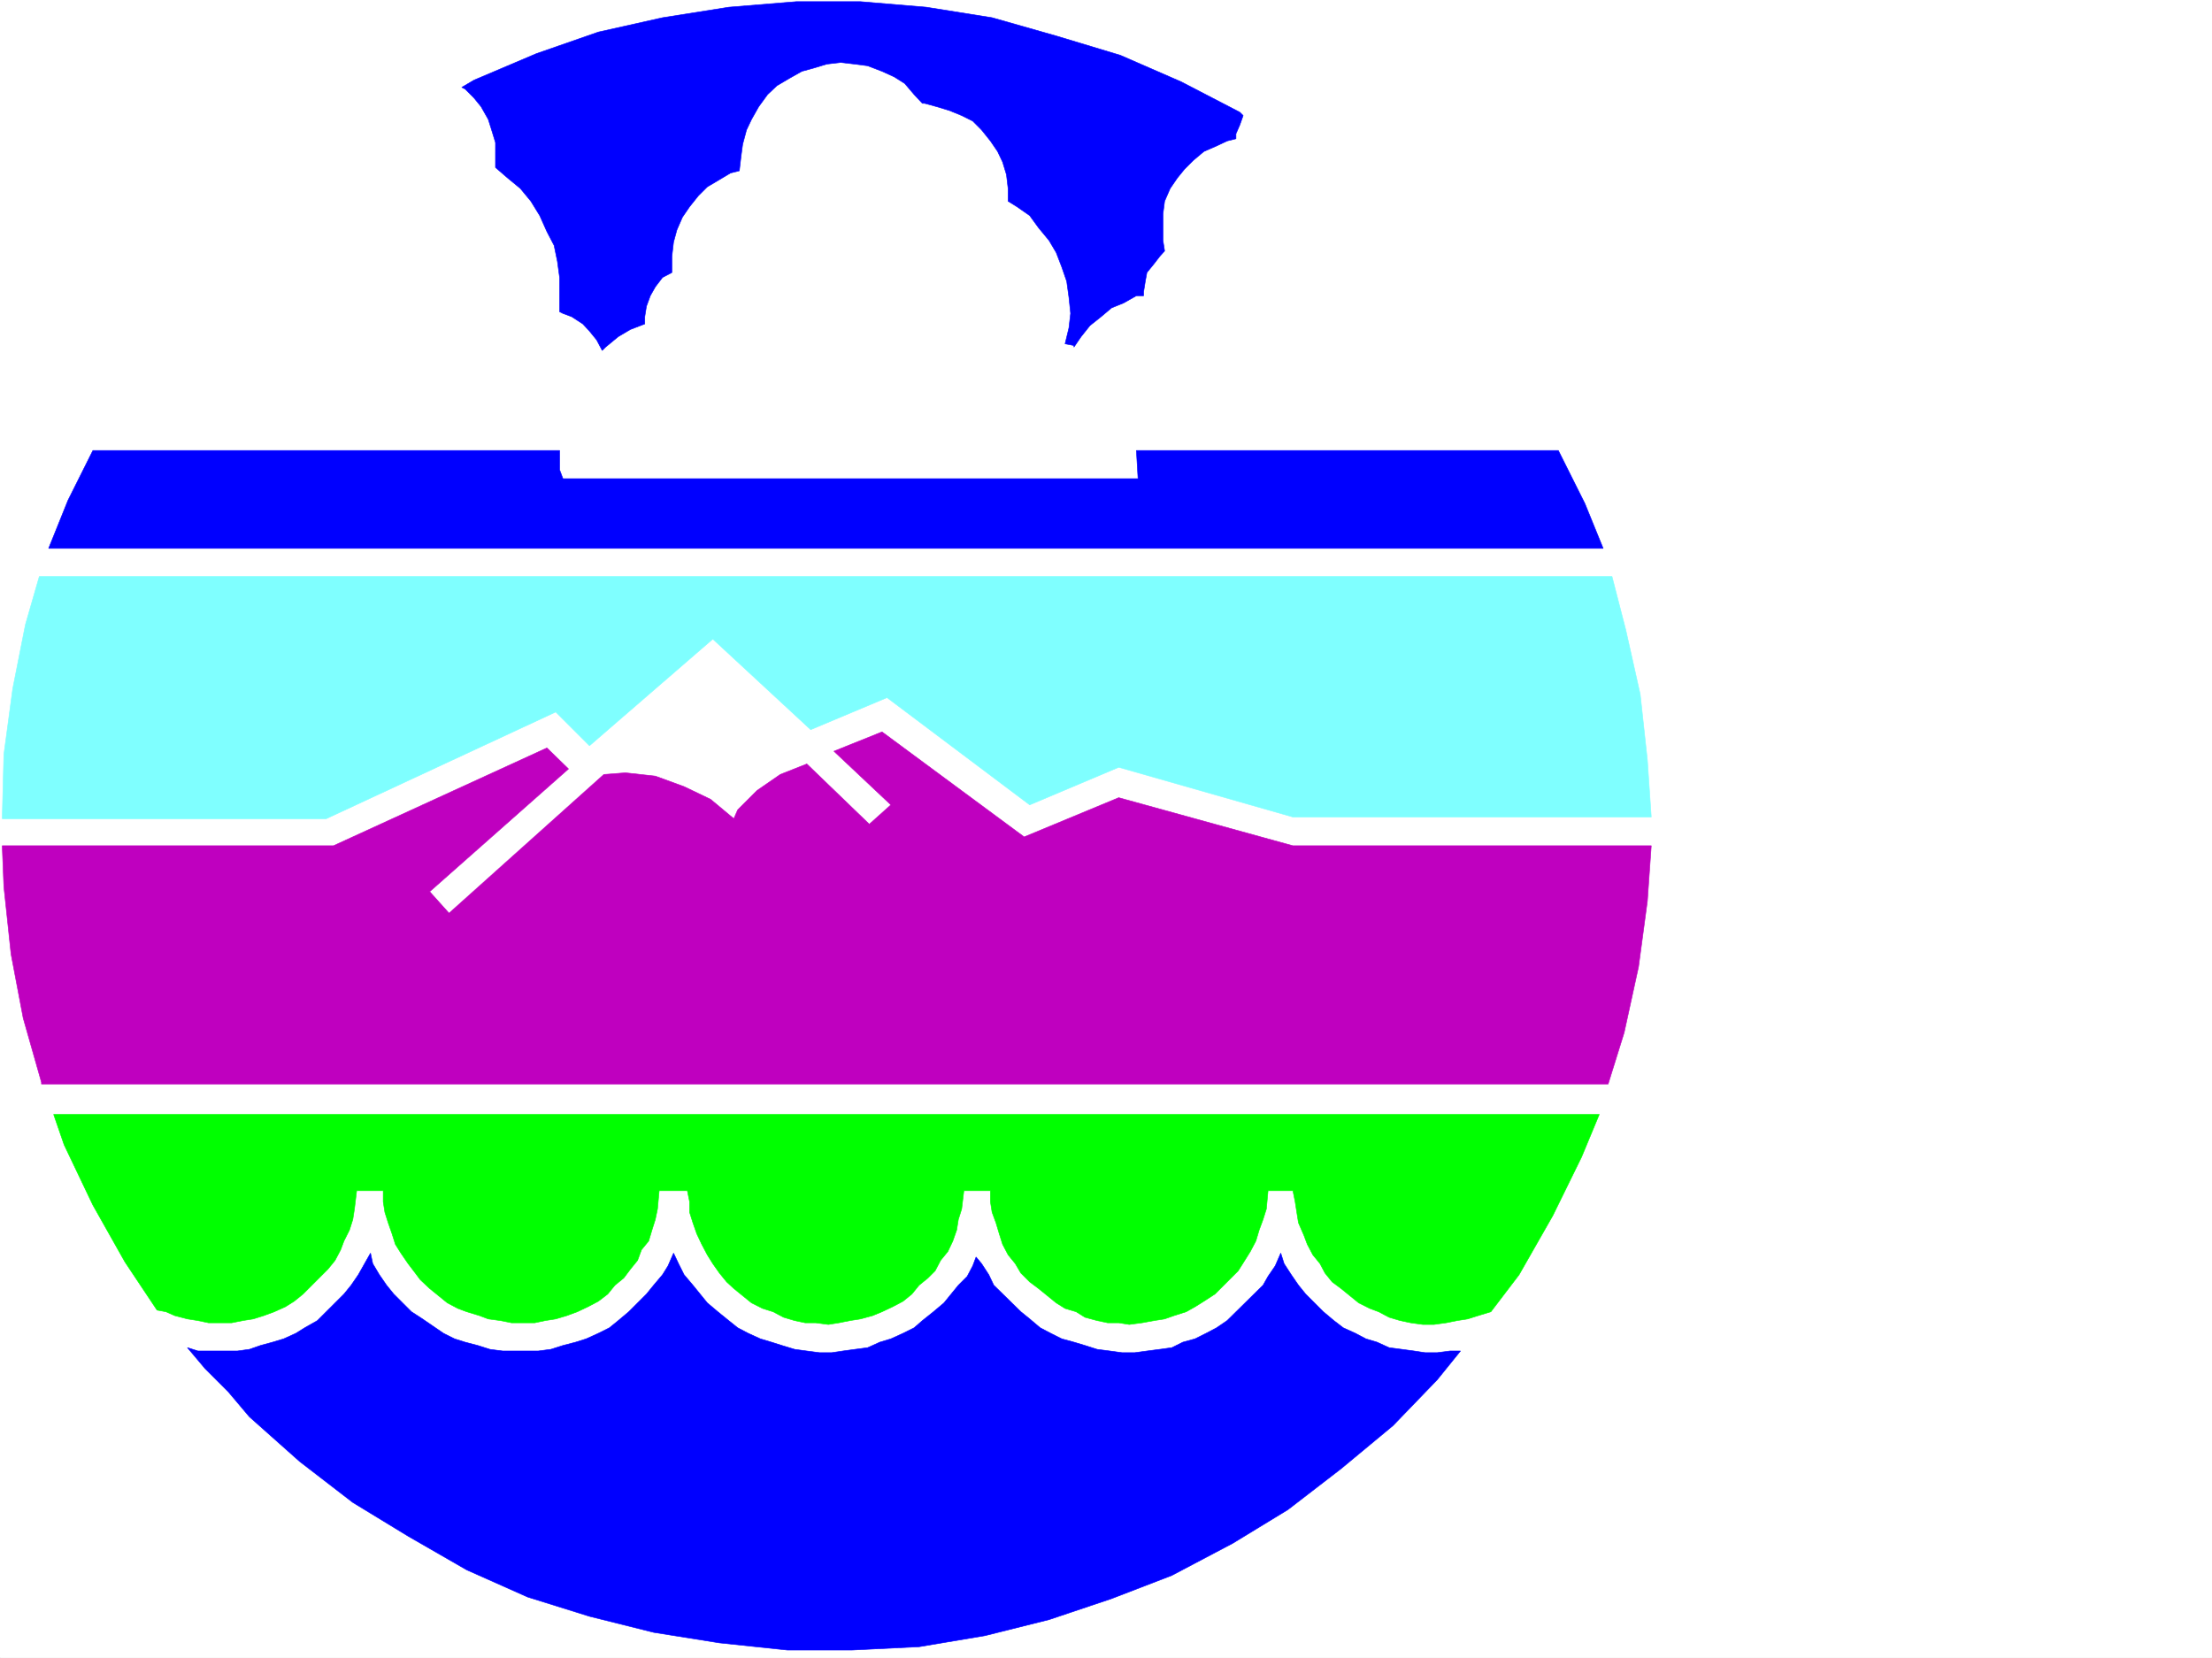 <svg xmlns="http://www.w3.org/2000/svg" width="2997.016" height="2246.297"><rect width="100%" height="100%" fill="#333333" stroke="none"/><defs><clipPath id="a"><path d="M0 0h2997v2244.137H0Zm0 0"/></clipPath></defs><path fill="#fff" d="M0 2246.297h2997.016V0H0Zm0 0"/><g clip-path="url(#a)" transform="translate(0 2.16)"><path fill="#fff" fill-rule="evenodd" stroke="#fff" stroke-linecap="square" stroke-linejoin="bevel" stroke-miterlimit="10" stroke-width=".743" d="M.742 2244.137h2995.531V-2.16H.743Zm0 0"/></g><path fill="#00f" fill-rule="evenodd" stroke="#00f" stroke-linecap="square" stroke-linejoin="bevel" stroke-miterlimit="10" stroke-width=".743" d="m1978.773 1830.582-31.476 38.945-59.941 62.168-70.418 58.418-71.946 55.442-74.914 45.668-82.422 43.48-81.64 31.438-84.692 28.464-86.918 21.739-89.148 14.976-91.418 4.496h-86.918l-92.16-9.734-89.149-14.234-86.918-21.739-83.91-26.199-82.422-36.715-79.41-45.707-74.918-45.668-71.941-55.445-68.192-60.645-28.465-33.703-31.476-31.476-23.969-28.465 14.235 4.496h53.214l16.461-2.227 15.016-5.238 16.46-4.496 14.974-4.5 16.5-7.504 12.003-7.469 17.207-9.777 35.97-35.93 9.738-12.003 9.734-14.196 6.766-12.004 9.734-17.242 3.012 14.23 8.953 15.016 9.777 14.196 9.734 12.003 23.97 23.965 14.976 9.739 14.23 9.734 14.235 9.738 15.011 7.504 14.235 4.5 17.203 4.496 16.5 5.239 17.242 2.226h47.938l17.242-2.227 16.46-5.238 17.247-4.496 14.23-4.5 16.5-7.504 14.977-7.469 12.004-9.777 14.23-11.965 23.969-23.965 9.734-12.003 12.004-14.196 7.469-12.004 7.508-17.242 6.726 14.23 7.508 15.016 12.004 14.196 9.734 12.003 9.735 11.961 14.234 12.004 12.004 9.739 14.973 12.003 14.234 7.47 16.461 7.503 15.016 4.5 14.23 4.496 17.242 5.239 16.461 2.226 17.246 2.27h16.461l15.012-2.27 16.46-2.227 17.247-2.27 16.5-7.464 14.973-4.5 16.46-7.504 15.016-7.469 11.223-9.777 14.977-11.965 14.23-12.004 9.734-11.96 9.778-12.004 11.965-11.965 7.507-14.235 4.496-11.964 7.47 8.953 9.773 15.015 6.726 14.196 36.715 35.968 12.004 9.739 14.23 12.003 14.235 7.47 14.972 7.503 16.5 4.5 14.977 4.496 16.46 5.239 17.243 2.226 16.5 2.27h17.203l16.504-2.27 17.242-2.227 16.461-2.27 15.012-7.464 16.465-4.5 14.972-7.504 14.235-7.469 14.27-9.777 48.68-47.934 6.765-11.964 9.734-14.235 7.469-17.242 4.496 14.23 9.738 15.016 9.774 14.195 9.734 12.004 23.969 23.965 14.234 11.965 12.746 9.777 16.461 7.47 14.23 7.503 15.016 4.5 16.461 7.465 17.242 2.27 16.5 2.226 14.977 2.27h16.46l17.243-2.27zm0 0"/><path fill="#0f0" fill-rule="evenodd" stroke="#0f0" stroke-linecap="square" stroke-linejoin="bevel" stroke-miterlimit="10" stroke-width=".743" d="M72.687 1510.004h2094.157l-23.969 57.672-38.98 79.41-45.711 80.156-38.2 50.164-17.242 5.243-14.234 4.496-14.23 2.226-14.977 3.012-16.5 2.27h-14.977l-16.46-2.27-14.27-3.012-14.977-4.457-14.23-7.508-11.965-4.496-15.016-7.508-11.965-9.734-12.003-9.734-12.004-8.954-9.735-12.003-6.726-12.75-9.735-11.965-7.507-14.23-4.497-12.005-7.468-17.203-2.27-14.234-2.226-14.23-3.012-14.977h-33.703l-2.27 24.71-4.496 14.235-5.238 14.23-4.496 14.977-7.508 14.23-7.469 11.966-8.992 14.234-31.477 31.476-14.976 9.735-12 7.508-11.965 6.722-16.5 5.243-12.75 4.496-14.23 2.226-16.461 3.012-17.243 2.27-14.234-2.27h-15.016l-14.23-3.012-16.461-4.457-12.004-7.508-14.976-4.496-12.004-7.508-11.965-9.734-12.004-9.734-11.961-8.954-12.004-12.003-7.508-12.75-9.738-11.965-7.465-14.23-4.5-14.231-4.496-14.977-5.238-14.234-2.27-14.23v-14.977h-35.969l-2.972 24.71-4.496 14.235-2.27 14.23-5.238 14.977-6.727 14.23-9.773 11.966-7.469 14.234-9.734 9.734-12.004 9.739-9.738 12.003-12.004 9.735-14.23 7.508-14.235 6.722-12.746 5.243-16.461 4.496-14.23 2.226-14.977 3.012-14.27 2.27-17.207-2.27h-14.23l-14.235-3.012-15.011-4.457-14.235-7.508-14.23-4.496-14.977-7.508-12.004-9.734-11.965-9.734-9.734-8.954-9.777-12.003-8.992-12.75-7.47-11.965-7.507-14.23-6.723-14.231-5.238-14.977-4.5-14.234v-14.23l-3.008-14.977h-38.203l-2.266 24.71-2.972 14.235-4.496 14.23-4.496 14.977-9.778 11.965-5.238 14.23-9.734 12.004-8.993 11.965-11.964 9.738-9.739 12.004-12.746 9.735-14.23 7.508-14.235 6.722-14.23 5.243-15.016 4.496-14.234 2.226-14.23 3.012h-31.477l-14.977-3.012-16.5-2.226-11.965-4.496-17.242-5.243-11.965-4.496-14.27-7.508-11.964-9.734-12.004-9.734-12.746-11.965-6.726-8.992-9.735-12.75-9.738-14.23-7.504-11.966-4.5-14.23-5.238-14.977-4.496-14.234-2.23-14.23v-14.977h-35.97l-3.011 24.71-2.23 14.235-4.497 14.23-7.508 14.977-4.496 11.965-7.508 14.23-9.734 12.004-33.703 33.707-12.004 9.735-11.965 7.508-14.976 6.722-14.23 5.243-14.274 4.496-14.23 2.226-14.977 3.012h-31.477l-14.23-3.012-14.235-2.226-17.242-4.496-11.965-5.243-12.004-2.226-43.437-65.18-43.48-77.144-38.946-81.641zm0 0"/><path fill="#bf00bf" fill-rule="evenodd" stroke="#bf00bf" stroke-linecap="square" stroke-linejoin="bevel" stroke-miterlimit="10" stroke-width=".743" d="m770.23 1041.86-29.207-28.426-289.222 132.547H3.01l2.227 55.445 9.739 91.375 16.5 86.883 24.71 86.879v2.269h2122.66l21.7-69.676 19.472-89.148 12.004-89.11 5.239-74.917h-485.504l-236.008-65.141-128.129 53.176-192.57-142.32-65.18 26.195 77.184 72.687-29.246 26.195-84.653-81.64-35.968 14.234-31.477 21.739-26.2 26.195-5.238 12.004-31.476-26.235-35.969-17.242-38.945-14.234-40.469-4.457-29.246 2.23-209.773 187.992-26.235-29.207zm0 0"/><path fill="#fff" fill-rule="evenodd" stroke="#fff" stroke-linecap="square" stroke-linejoin="bevel" stroke-miterlimit="10" stroke-width=".743" d="m859.379 1010.422 106.39-91.375 93.684 86.879-29.246 11.965-26.195 19.511-14.235 16.461-36.715-18.73-38.238-14.973-41.215-9.738zm0 0"/><path fill="#7fffff" fill-rule="evenodd" stroke="#7fffff" stroke-linecap="square" stroke-linejoin="bevel" stroke-miterlimit="10" stroke-width=".743" d="m53.215 781.219-18.77 65.18-17.203 86.878-12.004 89.11-2.226 86.918h439.054l310.922-144.59 45.707 45.707 167.075-144.55 132.629 122.812 103.417-43.442 193.313 145.336 120.621-50.95 236.008 67.411h485.504l-5.239-77.144-9.734-89.149-19.473-86.879-18.73-72.648zm0 0"/><path fill="#00f" fill-rule="evenodd" stroke="#00f" stroke-linecap="square" stroke-linejoin="bevel" stroke-miterlimit="10" stroke-width=".743" d="M1539.719 610.43h571.68l35.972 71.906 24.711 60.68H65.922l26.238-65.18 33.703-67.406h632.364v26.234l4.496 11.965h779.226zm0 0"/><path fill="#fff" fill-rule="evenodd" stroke="#fff" stroke-linecap="square" stroke-linejoin="bevel" stroke-miterlimit="10" stroke-width=".743" d="m591.152 137.828 14.977 11.965 16.5 21.738 9.734 23.969 2.27 26.195-4.496 21.743 21.699 17.203 26.234 23.968 19.473 31.477 14.234 29.207 5.278 35.973v35.93l-7.508 33.706h7.508l23.968 5.239 21.7 12.004 17.246 19.472 9.734 16.461-7.469 9.735v2.269l-2.265 5.238h-2.973l-6.766 16.461-2.226 9.735-3.012 7.507-2.27 6.727-2.226 9.734H145.375l28.465-50.164 53.176-74.914 58.453-67.41 59.941-65.14 67.445-60.684 72.649-55.442zM798.695 586.46l7.508-31.437 17.242-26.976 18.73-23.969 26.938-16.46 28.504-9.74 29.211-5.237-7.508-18.73-2.23-9.735v-17.242l7.508-16.461 11.965-12.746 16.5-6.727-2.27-5.238-2.227-26.239 2.227-26.976 12.004-23.969 14.976-18.691 21.739-12.746 23.968-8.993 26.239 2.227-4.496-17.203-5.243-26.235 5.243-26.94 9.734-26.235 14.234-21.703 23.965-14.23 23.969-9.74 26.98-2.265 26.235 2.266 24.71 11.965 21 16.5 14.973 24.715h26.239l23.969 6.722 21.738 12.004 14.976 19.473 9.735 23.969v24.71l-7.508 21.739 14.234 6.726 26.977 19.473 21.742 21.738 16.5 26.196 7.465 31.476 2.27 31.438-7.508 31.476-8.993 29.207 6.766 2.227 23.969 4.496 24.71 14.976 21.739 18.73 16.46 24.712 12.005 28.465 5.238 29.207h-705.05Zm919.36-408.202-2.27 9.734-2.226 9.738v9.735l2.226 9.734 2.27 9.738 2.226 2.266-14.23-2.266h-14.235l-12.004 2.266-11.964 5.242-12.746 6.723-12.004 7.508-6.723 11.965-7.508 9.734-7.469 14.234-2.265 12.004-2.23 11.965 2.23 15.012v14.234l7.504 11.965 4.496 12.004h-9.735l-8.992 2.227-9.738 7.507-5.277 7.47-6.723 6.765-3.012 9.734v21.7l3.012 7.507 4.496 6.727h-14.234l-14.977 5.238-16.5 2.27-14.23 5.238-12.746 9.734-11.965 6.727-12.004 12.004-6.727 11.964-5.277 7.508 12.004 11.965 12.004 14.23 11.965 17.247 7.507 17.203 5.239 16.5h556.707l-28.465-45.707-50.988-74.88-57.672-69.675-60.684-62.91-67.45-60.684-71.901-55.406zm0 0"/><path fill="#00f" fill-rule="evenodd" stroke="#00f" stroke-linecap="square" stroke-linejoin="bevel" stroke-miterlimit="10" stroke-width=".743" d="m642.102 108.621 84.687-35.973 83.91-29.207 86.918-19.472 89.89-14.235 91.419-7.504h86.918l89.148 7.504 89.188 14.235 86.879 24.71 86.922 26.235 82.421 35.934 79.41 41.21 4.5 4.497-4.5 12.71-5.238 12.005v6.722l-11.965 3.012-14.27 6.726-17.206 7.504-14.23 11.965-12.005 12.004-9.734 11.965-9.738 14.234-7.508 17.243-2.227 17.242v35.933l2.227 14.235-6.723 7.504-7.507 9.738-9.735 11.965-2.23 12.004-2.27 14.23v5.238h-9.734l-17.242 9.739-16.461 6.722-14.235 12.004-15.012 11.965-11.964 14.977-9.739 14.234v-2.23l-12.004-2.27 5.243-21.7 2.265-19.472-2.265-21.738-3.012-21.7-6.727-19.472-7.507-19.512-9.735-16.46-14.234-17.243-11.961-16.46-17.246-12.005-12.004-7.468v-17.243l-2.227-18.73-5.238-17.203-6.766-14.235-9.738-14.23-12-14.977-11.965-12.004-14.976-7.468-16.5-6.762-17.243-5.238-16.46-4.5h-3.012l-11.223-11.965-12.746-14.973-14.234-8.992-16.5-7.508-19.469-7.469-17.246-2.27-19.469-2.226-18.73 2.227-17.243 5.242-16.46 4.496-17.243 9.735-16.504 9.738-12.706 12-12.004 16.465-9.735 17.242-6.765 14.23-5.239 19.473-2.226 16.46-2.27 19.474-11.965 3.011-15.015 8.992-16.461 9.735-12.004 11.965-11.965 14.976-9.734 14.23-7.508 17.247-4.496 16.46-2.266 19.509v21.703l-12.71 6.722-9.735 12.746-6.766 12.004-5.238 14.235-2.27 14.23v9.738l-19.468 7.47-16.461 9.734-17.246 14.234-4.496 4.496-7.508-14.234-9.735-11.965-8.992-9.735-14.976-9.738-12.004-4.496-4.496-2.266v-46.453l-2.973-21.699-4.496-21.738-9.735-18.692-9.734-21.738-12.004-19.472-14.234-17.243-17.242-14.234-16.461-14.23V193.23l-5.278-17.203-4.5-14.23-9.734-17.242-9.734-11.965-11.965-12.004-4.496-2.23zm0 0"/></svg>
